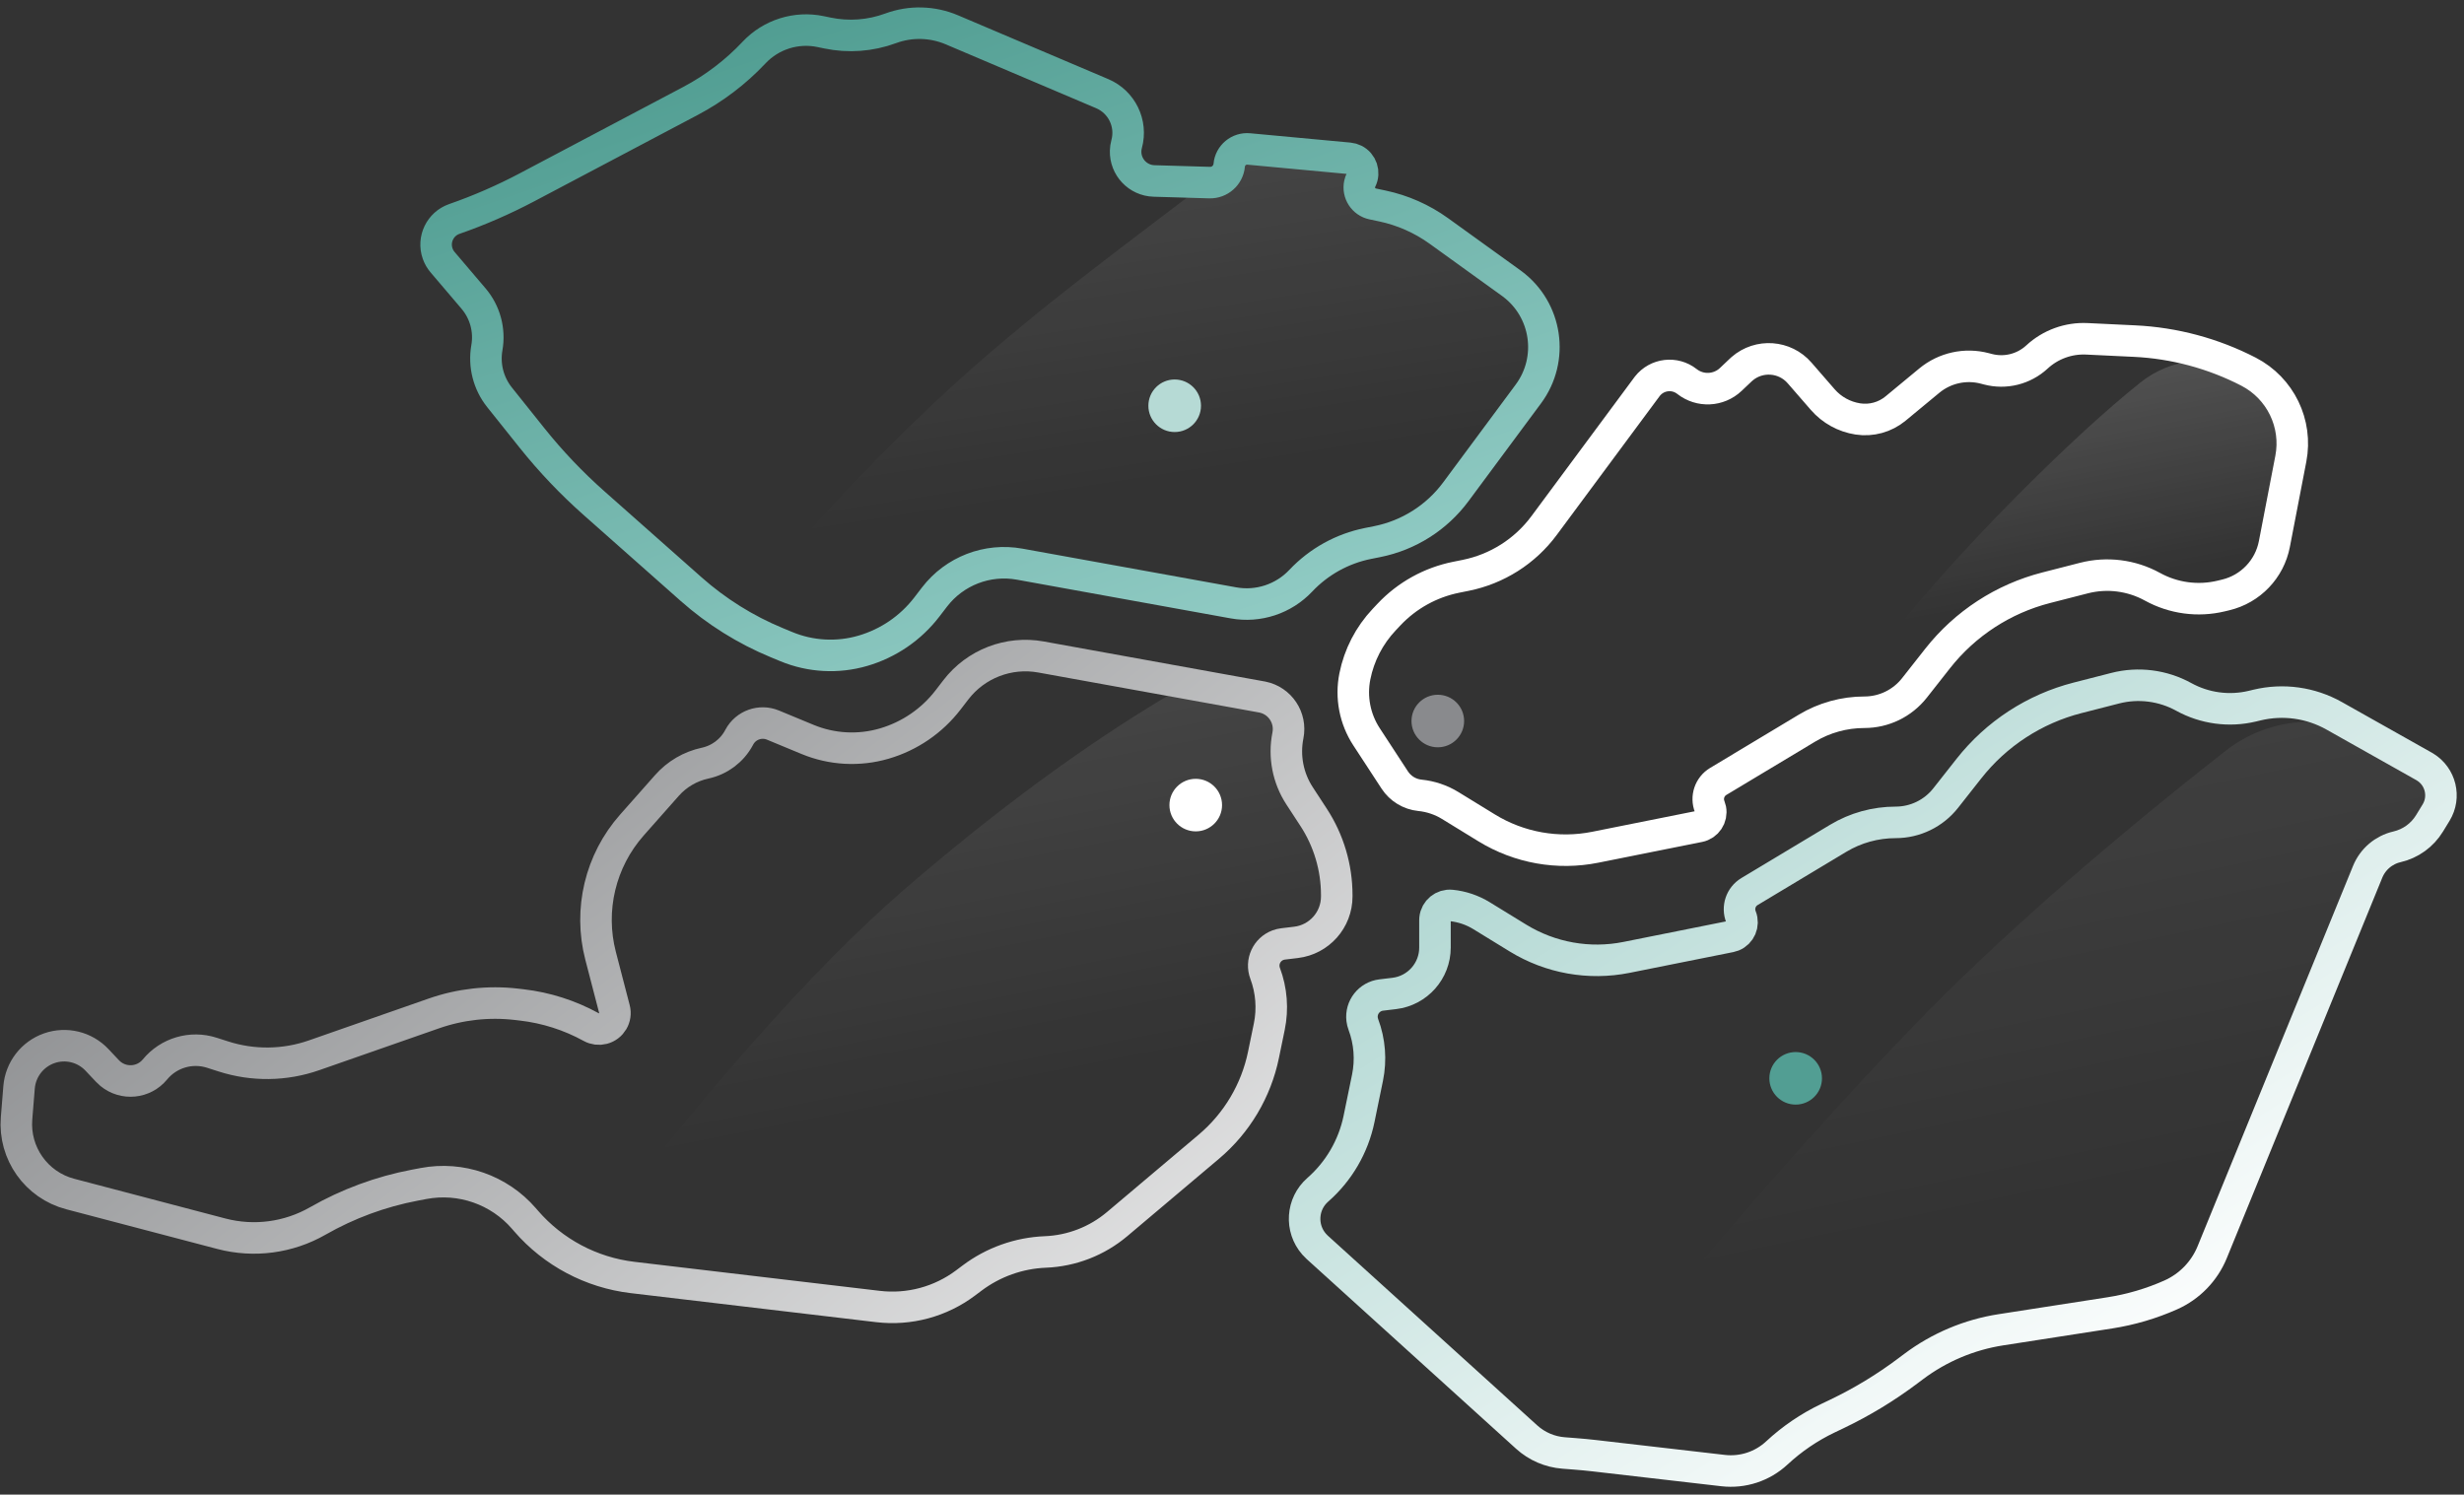 <?xml version="1.0" encoding="UTF-8"?>
<svg width="211px" height="128px" viewBox="0 0 211 128" version="1.1" xmlns="http://www.w3.org/2000/svg" xmlns:xlink="http://www.w3.org/1999/xlink">
    <rect x="0" y="0" width="211" height="128" fill="#333333" stroke="none"/>
    <!-- Generator: Sketch 52.2 (67145) - http://www.bohemiancoding.com/sketch -->
    <title>Mapa</title>
    <desc>Created with Sketch.</desc>
    <defs>
        <linearGradient x1="53.089%" y1="64.932%" x2="13.186%" y2="-96.713%" id="linearGradient-1">
            <stop stop-color="#FFFFFF" stop-opacity="0" offset="0%"></stop>
            <stop stop-color="#FFFFFF" offset="100%"></stop>
        </linearGradient>
        <linearGradient x1="36.134%" y1="18.793%" x2="145.573%" y2="179.988%" id="linearGradient-2">
            <stop stop-color="#FFFFFF" stop-opacity="0" offset="0%"></stop>
            <stop stop-color="#FFFFFF" stop-opacity="0" offset="100%"></stop>
        </linearGradient>
        <linearGradient x1="16.515%" y1="-6.397%" x2="77.93%" y2="95.402%" id="linearGradient-3">
            <stop stop-color="#49988C" offset="0%"></stop>
            <stop stop-color="#92CCC5" offset="100%"></stop>
        </linearGradient>
        <linearGradient x1="-27.552%" y1="-1.496%" x2="127.552%" y2="98.504%" id="linearGradient-4">
            <stop stop-color="#646669" offset="0%"></stop>
            <stop stop-color="#FFFFFF" offset="100%"></stop>
        </linearGradient>
        <linearGradient x1="76.35%" y1="87.884%" x2="-27.435%" y2="-24.861%" id="linearGradient-5">
            <stop stop-color="#FFFFFF" offset="0%"></stop>
            <stop stop-color="#7CBCB4" offset="100%"></stop>
        </linearGradient>
    </defs>
    <g id="Page-1" stroke="none" stroke-width="1" fill="none" fill-rule="evenodd">
        <g id="Artboard-Copy" transform="translate(-758, -1119)" fill-rule="nonzero">
            <g id="Mapa" transform="translate(759, 1120)">
                <path d="M65.507,54.035 L66.329,54.376 C68.413,55.239 70.73,55.365 72.895,54.732 L72.895,54.732 C75.069,54.097 76.984,52.787 78.364,50.992 L79.027,50.128 C80.739,47.901 83.551,46.816 86.315,47.316 L104.623,50.63 C106.743,51.014 108.913,50.3 110.391,48.733 L110.391,48.733 C111.933,47.099 113.944,45.984 116.147,45.543 L116.943,45.384 C119.635,44.845 122.03,43.326 123.665,41.121 L129.879,32.739 C132.1,29.744 131.472,25.516 128.477,23.296 C128.453,23.278 128.429,23.26 128.404,23.243 L122.21,18.778 C120.762,17.735 119.112,17.005 117.365,16.637 L116.548,16.465 C115.767,16.3 115.267,15.534 115.432,14.752 C115.457,14.632 115.498,14.515 115.553,14.405 L115.553,14.405 C115.869,13.772 115.613,13.002 114.98,12.686 C114.838,12.615 114.684,12.571 114.526,12.556 L105.937,11.757 C105.091,11.678 104.341,12.3 104.262,13.146 C104.262,13.147 104.262,13.148 104.262,13.149 C97.558,18.353 90.75,23.217 83.696,29.274 C77.508,34.589 71.045,41.164 64.307,48.999 L64.307,48.999 C63.156,50.337 63.308,52.355 64.646,53.506 C64.903,53.727 65.194,53.905 65.507,54.035 Z" id="Path" fill="url(#linearGradient-1)" opacity="0.237"></path>
                <path d="M63.579,3.493 L63.555,3.519 C61.986,5.182 60.154,6.575 58.132,7.643 L44.114,15.05 C42.115,16.105 40.04,17.009 37.906,17.752 L37.906,17.752 C36.693,18.174 36.053,19.499 36.475,20.712 C36.569,20.983 36.713,21.235 36.9,21.454 L39.551,24.569 C40.539,25.731 40.958,27.274 40.694,28.776 L40.694,28.776 C40.428,30.284 40.823,31.834 41.779,33.03 L44.548,36.495 C46.157,38.509 47.937,40.381 49.867,42.09 L58.188,49.459 C60.357,51.38 62.83,52.926 65.507,54.035 L66.329,54.376 C68.413,55.239 70.73,55.365 72.895,54.732 L72.895,54.732 C75.069,54.097 76.984,52.787 78.364,50.992 L79.027,50.128 C80.739,47.901 83.551,46.816 86.315,47.316 L104.623,50.63 C106.743,51.014 108.913,50.3 110.391,48.733 L110.391,48.733 C111.933,47.099 113.944,45.984 116.147,45.543 L116.943,45.384 C119.635,44.845 122.03,43.326 123.665,41.121 L129.879,32.739 C132.1,29.744 131.472,25.516 128.477,23.296 C128.453,23.278 128.429,23.26 128.404,23.243 L122.21,18.778 C120.762,17.735 119.112,17.005 117.365,16.637 L116.548,16.465 C115.767,16.3 115.267,15.534 115.432,14.752 C115.457,14.632 115.498,14.515 115.553,14.405 L115.553,14.405 C115.869,13.772 115.613,13.002 114.98,12.686 C114.838,12.615 114.684,12.571 114.526,12.556 L105.937,11.757 C105.091,11.678 104.341,12.3 104.262,13.146 C104.262,13.147 104.262,13.148 104.262,13.149 L104.262,13.149 C104.183,14.011 103.446,14.664 102.581,14.638 L97.822,14.498 C96.439,14.457 95.351,13.303 95.391,11.92 C95.397,11.722 95.426,11.525 95.478,11.335 L95.478,11.335 C95.958,9.576 95.064,7.734 93.386,7.021 L80.511,1.553 C78.842,0.845 76.966,0.799 75.265,1.427 L75.265,1.427 C73.534,2.065 71.659,2.204 69.853,1.827 L69.271,1.706 C67.192,1.272 65.037,1.949 63.579,3.493 Z" id="Path" stroke="url(#linearGradient-3)" stroke-width="2.7" fill="url(#linearGradient-2)"></path>
                <path d="M191.551,30.832 L191.551,30.832 C188.554,29.285 184.929,29.647 182.296,31.753 C179.382,34.085 175.936,37.244 171.958,41.229 C166.349,46.85 161.547,52.383 157.554,57.83 L157.554,57.83 C157.109,58.437 157.241,59.289 157.847,59.734 C158.081,59.905 158.363,59.998 158.653,59.998 L158.653,59.998 C160.325,59.998 161.905,59.231 162.939,57.916 L164.925,55.393 C167.276,52.406 170.545,50.277 174.227,49.334 L177.454,48.507 C179.434,48 181.534,48.267 183.325,49.253 L183.325,49.253 C185.119,50.24 187.217,50.522 189.208,50.044 L189.598,49.95 C191.72,49.44 193.348,47.737 193.762,45.594 L195.171,38.288 C195.752,35.275 194.278,32.239 191.551,30.832 Z" id="Shape_42_copy" fill="url(#linearGradient-1)" opacity="0.434"></path>
                <path d="M191.551,30.832 L191.551,30.832 C188.52,29.267 185.188,28.374 181.78,28.212 L177.706,28.017 C176.129,27.942 174.588,28.503 173.429,29.575 L173.429,29.575 C172.3,30.618 170.717,31.012 169.231,30.621 L168.968,30.552 C167.306,30.114 165.534,30.504 164.209,31.6 L161.32,33.99 C160.421,34.733 159.248,35.056 158.096,34.879 L158.096,34.879 C156.926,34.699 155.859,34.11 155.083,33.216 L153.103,30.937 C151.837,29.48 149.629,29.325 148.172,30.59 C148.134,30.624 148.096,30.658 148.059,30.693 L147.212,31.496 C146.177,32.478 144.579,32.552 143.458,31.67 L143.458,31.67 C142.411,30.846 140.894,31.028 140.07,32.075 C140.056,32.093 140.042,32.112 140.028,32.13 L131.222,44.013 C129.587,46.218 127.192,47.737 124.5,48.276 L123.705,48.436 C121.502,48.877 119.49,49.991 117.948,51.625 L117.531,52.068 C116.255,53.42 115.385,55.104 115.021,56.927 L115.021,56.927 C114.664,58.715 115.022,60.573 116.019,62.099 L118.437,65.801 C118.921,66.543 119.715,67.025 120.597,67.113 L120.597,67.113 C121.514,67.205 122.399,67.503 123.185,67.985 L126.312,69.904 C129.09,71.608 132.409,72.2 135.604,71.56 L144.494,69.781 C145.171,69.645 145.61,68.987 145.475,68.31 C145.46,68.235 145.438,68.162 145.41,68.091 L145.41,68.091 C145.088,67.287 145.397,66.368 146.14,65.922 L153.734,61.361 C155.219,60.469 156.92,59.998 158.653,59.998 L158.653,59.998 C160.325,59.998 161.905,59.231 162.939,57.916 L164.925,55.393 C167.276,52.406 170.545,50.277 174.227,49.334 L177.454,48.507 C179.434,48 181.534,48.267 183.325,49.253 L183.325,49.253 C185.119,50.24 187.217,50.522 189.208,50.044 L189.598,49.95 C191.72,49.44 193.348,47.737 193.762,45.594 L195.171,38.288 C195.752,35.275 194.278,32.239 191.551,30.832 Z" id="Shape_42_copy" stroke="#FFFFFF" stroke-width="2.7" fill="url(#linearGradient-2)"></path>
                <path d="M47.674,107.755 L74.187,110.892 C76.854,111.208 79.54,110.484 81.687,108.872 L82.244,108.454 C84.06,107.091 86.248,106.311 88.518,106.22 L88.518,106.22 C90.777,106.13 92.941,105.289 94.668,103.831 L102.52,97.204 C104.918,95.18 106.565,92.409 107.197,89.335 L107.693,86.926 C108.007,85.4 107.883,83.817 107.337,82.358 L107.337,82.358 C106.974,81.389 107.465,80.309 108.434,79.946 C108.574,79.894 108.719,79.858 108.868,79.84 L109.985,79.706 C111.973,79.467 113.47,77.78 113.47,75.777 L113.47,75.659 C113.47,73.292 112.781,70.976 111.486,68.994 L110.287,67.157 C109.29,65.63 108.932,63.773 109.289,61.984 L109.289,61.984 C109.559,60.635 108.684,59.323 107.334,59.053 C107.227,59.032 107.117,59.017 107.007,59.01 L99.142,58.5 C91.86,62.831 84.292,68.39 76.438,75.176 C68.585,81.962 58.997,92.822 47.674,107.755 Z" id="Path" fill="url(#linearGradient-1)" opacity="0.246"></path>
                <path d="M0.633,92.12 L0.418,94.777 C0.176,97.765 2.111,100.495 5.01,101.257 L17.954,104.659 C20.742,105.391 23.705,105 26.207,103.569 L26.207,103.569 C28.791,102.091 31.603,101.054 34.528,100.499 L35.267,100.359 C38.46,99.754 41.734,100.894 43.861,103.351 L44.05,103.569 C46.381,106.262 49.635,107.987 53.173,108.406 L74.187,110.892 C76.854,111.208 79.54,110.484 81.687,108.872 L82.244,108.454 C84.06,107.091 86.248,106.311 88.518,106.22 L88.518,106.22 C90.777,106.13 92.941,105.289 94.668,103.831 L102.52,97.204 C104.918,95.18 106.565,92.409 107.197,89.335 L107.693,86.926 C108.007,85.4 107.883,83.817 107.337,82.358 L107.337,82.358 C106.974,81.389 107.465,80.309 108.434,79.946 C108.574,79.894 108.719,79.858 108.868,79.84 L109.985,79.706 C111.973,79.467 113.47,77.78 113.47,75.777 L113.47,75.659 C113.47,73.292 112.781,70.976 111.486,68.994 L110.287,67.157 C109.29,65.63 108.932,63.773 109.289,61.984 L109.289,61.984 C109.591,60.471 108.61,58.999 107.097,58.697 C107.08,58.694 107.064,58.691 107.047,58.688 L88.142,55.265 C85.377,54.765 82.564,55.85 80.852,58.078 L80.187,58.943 C78.807,60.738 76.892,62.048 74.718,62.682 L74.718,62.682 C72.553,63.314 70.237,63.188 68.153,62.325 L65.191,61.098 C64.11,60.65 62.866,61.093 62.312,62.123 L62.282,62.18 C61.682,63.295 60.623,64.09 59.385,64.356 L59.385,64.356 C58.117,64.628 56.97,65.298 56.111,66.269 L53.112,69.659 C50.41,72.712 49.405,76.909 50.43,80.855 L51.615,85.417 C51.805,86.15 51.365,86.898 50.633,87.089 C50.294,87.177 49.934,87.132 49.627,86.963 L49.627,86.963 C47.786,85.949 45.765,85.304 43.678,85.063 L43.214,85.009 C40.829,84.734 38.412,85.002 36.146,85.795 L25.896,89.377 C23.385,90.255 20.655,90.289 18.123,89.474 L17.144,89.16 C15.379,88.592 13.446,89.159 12.268,90.591 L12.268,90.591 C11.318,91.746 9.612,91.912 8.457,90.962 C8.369,90.89 8.286,90.812 8.208,90.729 L7.302,89.768 C6.253,88.657 4.647,88.268 3.207,88.777 L3.207,88.777 C1.765,89.286 0.757,90.596 0.633,92.12 Z" id="Path" stroke="url(#linearGradient-4)" stroke-width="2.7" fill="url(#linearGradient-2)"></path>
                <path d="M206.58,64.636 L202.452,62.312 C198.362,60.01 193.288,60.397 189.595,63.295 C179.69,71.066 171.412,78.282 164.76,84.941 C156.986,92.724 146.145,105.041 132.237,121.892 L132.237,121.892 C131.905,122.295 131.962,122.89 132.365,123.222 C132.515,123.346 132.699,123.42 132.893,123.435 L133.849,123.509 C134.42,123.553 134.99,123.607 135.559,123.673 L146.556,124.943 C148.236,125.137 149.916,124.586 151.154,123.435 L151.154,123.435 C152.448,122.233 153.916,121.233 155.509,120.47 L156.312,120.086 C158.444,119.065 160.471,117.836 162.361,116.416 L162.864,116.039 C165.061,114.39 167.629,113.306 170.344,112.885 L179.666,111.437 C181.467,111.157 183.223,110.64 184.889,109.899 L184.889,109.899 C186.499,109.182 187.77,107.871 188.437,106.24 L201.75,73.663 C202.191,72.583 203.129,71.785 204.265,71.523 L204.265,71.523 C205.424,71.255 206.426,70.532 207.046,69.517 L207.611,68.592 C208.428,67.253 208.005,65.505 206.666,64.687 C206.638,64.67 206.609,64.653 206.58,64.636 Z" id="Path" fill="url(#linearGradient-1)" opacity="0.18"></path>
                <path d="M206.58,64.636 L198.883,60.303 C196.876,59.173 194.515,58.844 192.275,59.382 L191.885,59.476 C189.894,59.954 187.796,59.672 186.002,58.685 L186.002,58.685 C184.211,57.699 182.112,57.432 180.131,57.939 L176.904,58.766 C173.222,59.709 169.953,61.838 167.603,64.825 L165.616,67.348 C164.582,68.662 163.002,69.43 161.329,69.43 L161.329,69.43 C159.596,69.43 157.896,69.901 156.41,70.793 L148.817,75.354 C148.074,75.8 147.765,76.719 148.087,77.523 L148.087,77.523 C148.343,78.164 148.031,78.891 147.39,79.148 C147.319,79.176 147.246,79.198 147.171,79.213 L138.28,80.993 C135.085,81.633 131.766,81.041 128.989,79.337 L125.863,77.418 C125.077,76.936 124.192,76.638 123.275,76.546 L123.275,76.546 C122.578,76.476 121.957,76.984 121.887,77.681 C121.883,77.723 121.881,77.765 121.881,77.807 L121.881,80.153 C121.881,82.155 120.384,83.842 118.396,84.081 L117.278,84.215 C116.251,84.339 115.518,85.272 115.641,86.299 C115.659,86.447 115.695,86.593 115.747,86.733 L115.747,86.733 C116.293,88.192 116.417,89.776 116.103,91.302 L115.379,94.824 C114.894,97.18 113.653,99.313 111.844,100.897 L111.844,100.897 C110.472,102.099 110.334,104.185 111.536,105.557 C111.62,105.653 111.709,105.743 111.803,105.829 L129.734,122.075 C130.607,122.866 131.719,123.345 132.893,123.435 L133.849,123.509 C134.42,123.553 134.99,123.607 135.559,123.673 L146.556,124.943 C148.236,125.137 149.916,124.586 151.154,123.435 L151.154,123.435 C152.448,122.233 153.916,121.233 155.509,120.47 L156.312,120.086 C158.444,119.065 160.471,117.836 162.361,116.416 L162.864,116.039 C165.061,114.39 167.629,113.306 170.344,112.885 L179.666,111.437 C181.467,111.157 183.223,110.64 184.889,109.899 L184.889,109.899 C186.499,109.182 187.77,107.871 188.437,106.24 L201.75,73.663 C202.191,72.583 203.129,71.785 204.265,71.523 L204.265,71.523 C205.424,71.255 206.426,70.532 207.046,69.517 L207.611,68.592 C208.428,67.253 208.005,65.505 206.666,64.687 C206.638,64.67 206.609,64.653 206.58,64.636 Z" id="Path" stroke="url(#linearGradient-5)" stroke-width="2.7" fill="url(#linearGradient-2)"></path>
                <ellipse id="Oval" fill="#B6DAD5" cx="99.592" cy="33.75" rx="2.253" ry="2.25"></ellipse>
                <ellipse id="Oval-Copy" fill="#898A8D" cx="122.124" cy="60.75" rx="2.253" ry="2.25"></ellipse>
                <ellipse id="Oval-Copy" fill="#FFFFFF" cx="101.395" cy="67.95" rx="2.253" ry="2.25"></ellipse>
                <ellipse id="Oval-Copy-2" fill="#529E93" cx="152.768" cy="91.35" rx="2.253" ry="2.25"></ellipse>
            </g>
        </g>
    </g>
</svg>